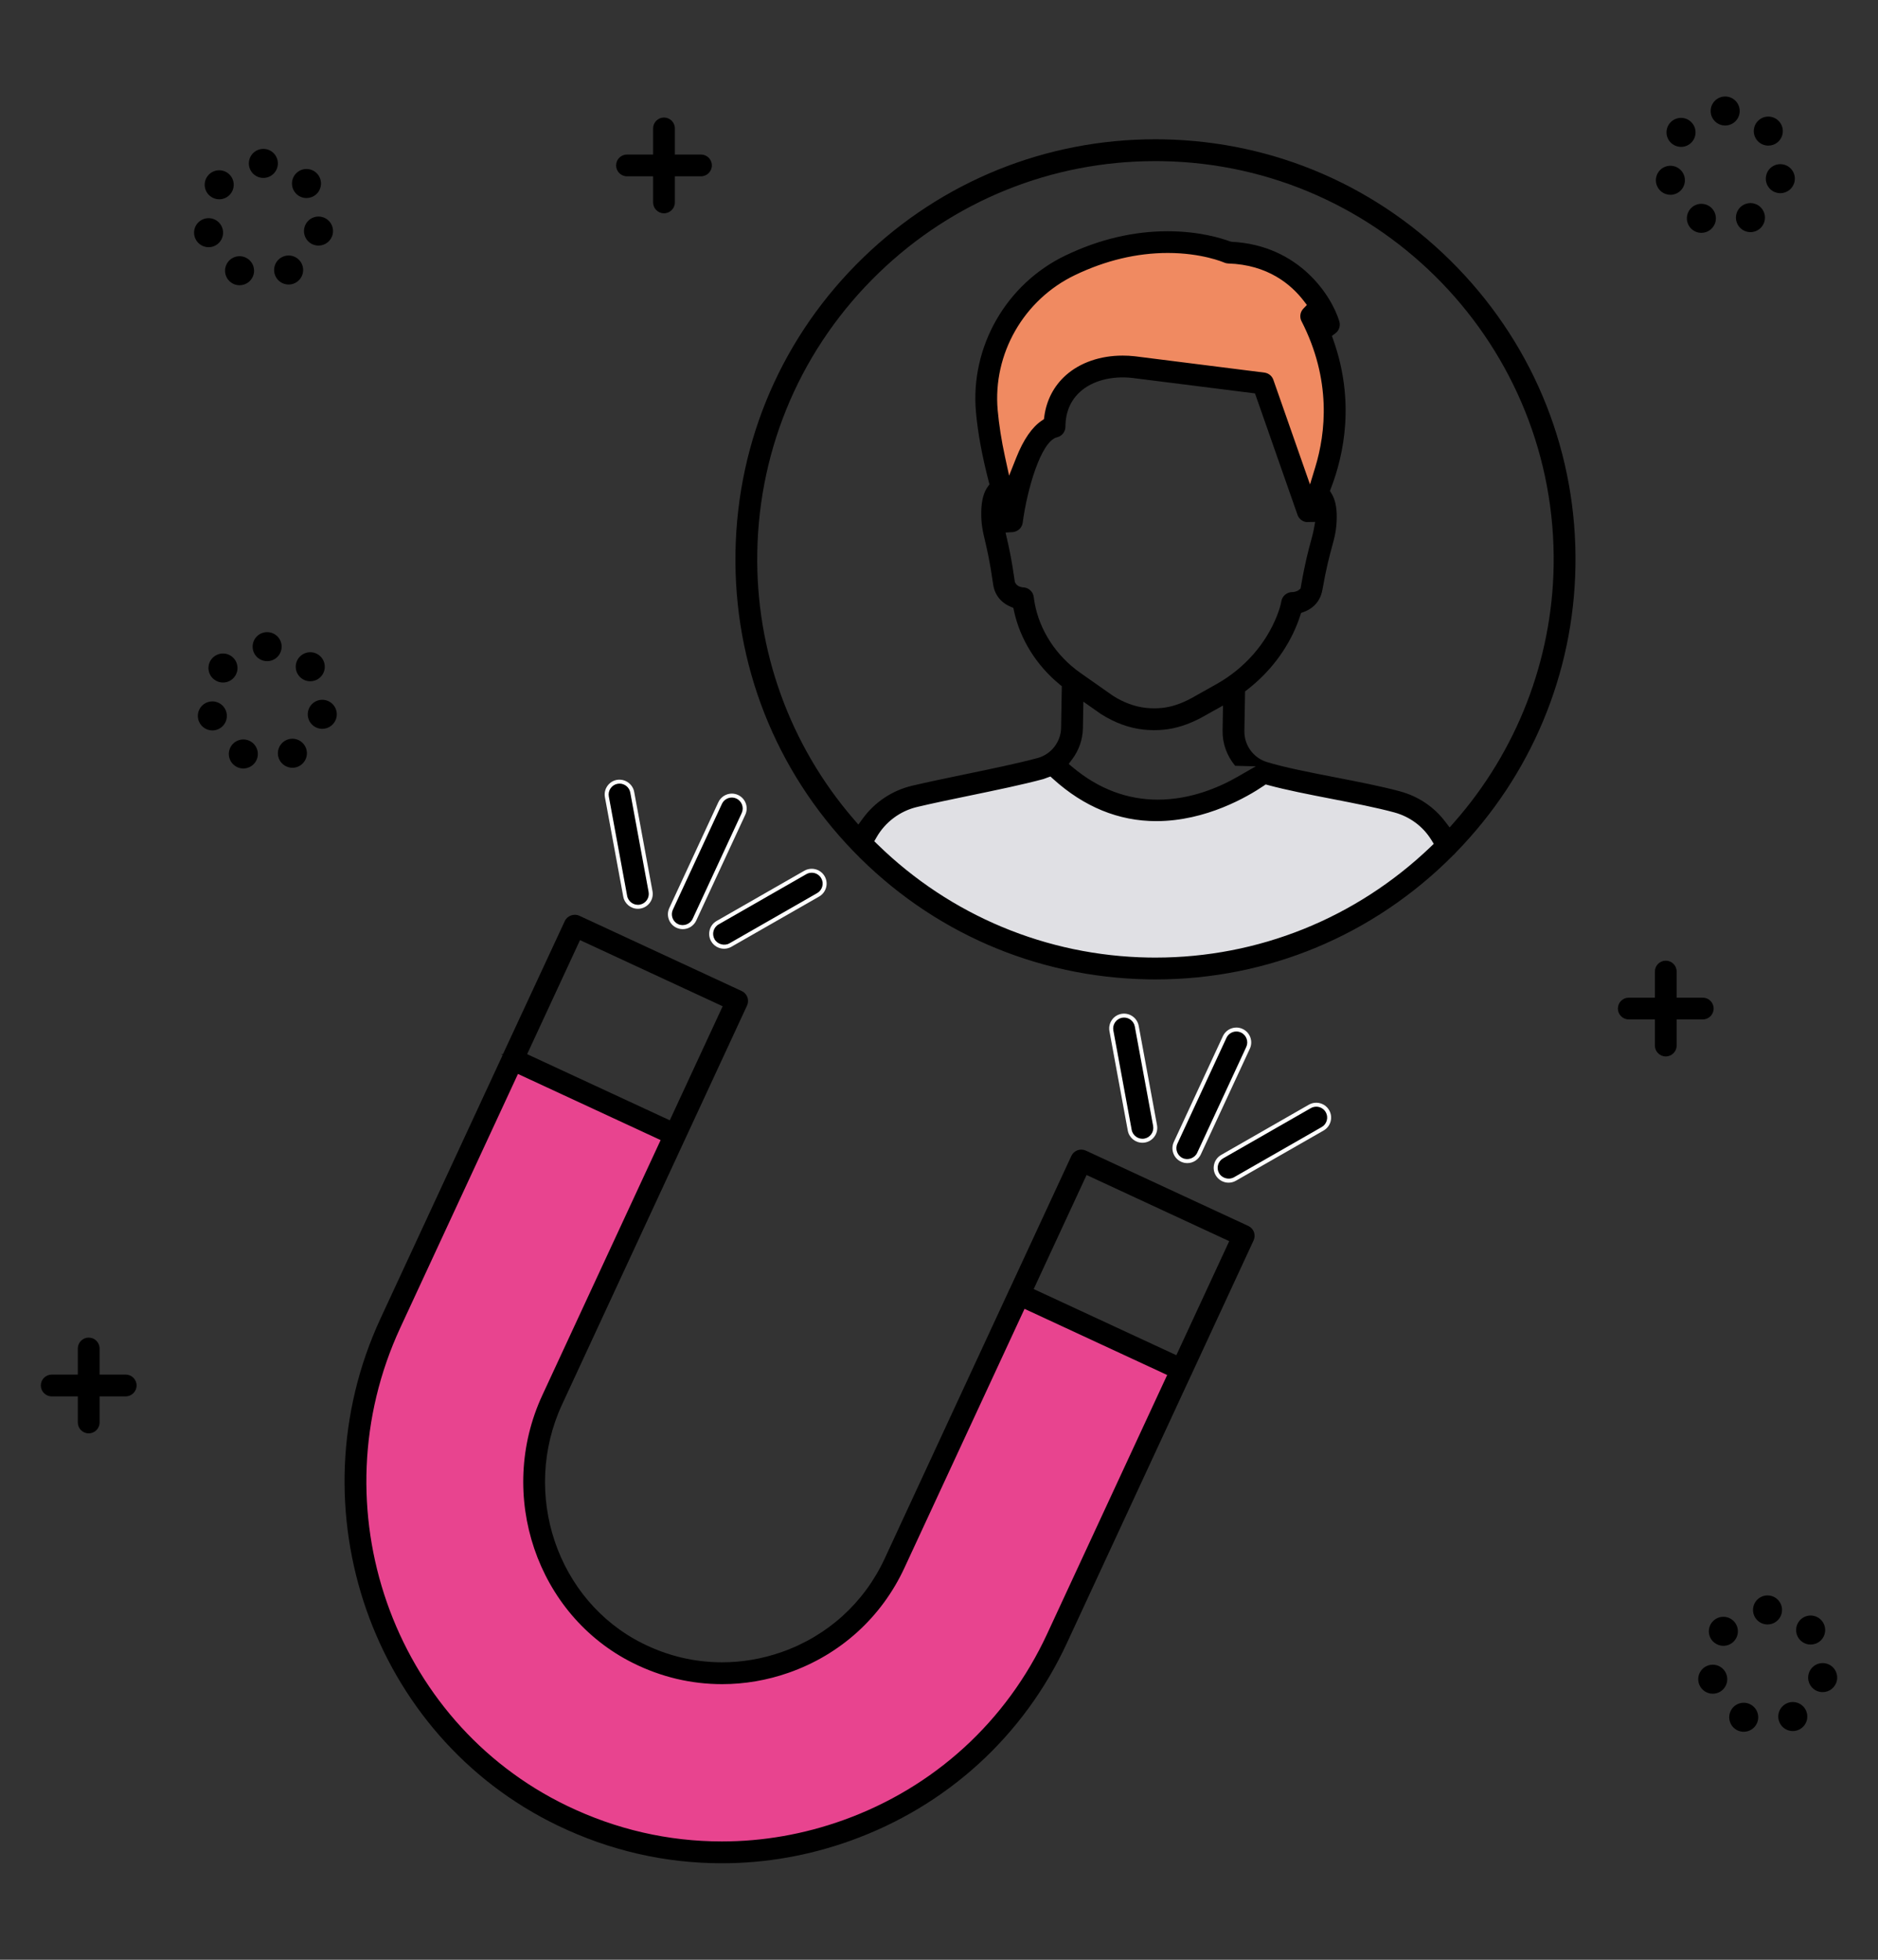 <?xml version="1.0" encoding="UTF-8"?><svg id="Capa_1" xmlns="http://www.w3.org/2000/svg" viewBox="0 0 230 240"><rect x="0" y="0" width="230" height="240" fill="#333333" stroke="none"/><defs><style>.cls-1{fill:#fff;}.cls-2{fill:#f08a61;}.cls-3{fill:#e8448f;}.cls-4{fill:#e0e0e4;}</style></defs><path class="cls-4" d="m106.148,101.584l5.028-3.899,17.264-3.855,6.512,3.855,8.026,1.96s5.056-1.717,5.436-1.343,7.164-3.503,7.164-3.503l17.445,3.877,4.846,4.846s-6.784,5.815-7.753,5.815-5.815,4.846-6.784,4.846-10.661,3.877-11.63,3.877-13.569.969-13.569.969c0,0-9.295-2.065-9.009-2.002s-12.313-4.783-12.313-4.783l-7.474-5.611-4.156-4.081.969-.969Z"/><path class="cls-2" d="m123.449,60.162c.145-1.222,4.022-6.068,4.022-6.068l2.908-5.815,3.877-2.908h11.344l9.009,1.938,5.815,14.538,1.938-5.815.969-7.753-1.938-9.692-.615-3.757s-7.339-3.222-7.239-3.609-11.416-2.364-11.416-2.364l-9.806,2.946-7.753,5.815-3.877,7.753v9.119l2.763,5.671Z"/><path class="cls-3" d="m63.02,130.175l19.384,9.692-16.879,37.416v6.351l.403,4.693,2.908,4.846,3.877,4.846,3.877,3.877,5.815,2.908s6.048,0,5.931,0,8.606-.969,8.606-.969l5.815-2.908,5.815-6.784,10.661-24.23,5.815-11.63,19.741,9.207-10.049,21.807-9.692,19.384-9.692,8.723-8.723,5.815-12.845,3.776-14.292-.869-14.538-4.846-8.723-7.753-8.723-12.599-3.877-13.569v-12.897l3.877-12.302,8.723-18.415,6.784-13.569Z"/><path d="m153.573,150.887c-.121-.33-.373-.604-.692-.752l-19.896-9.225c-.32-.148-.692-.164-1.022-.043-.334.122-.602.368-.752.693l-7.536,16.253c-.041.079-.06.108-.079.137l-.018.061-15.237,32.872c-2.506,5.403-6.991,9.466-12.628,11.441-2.364.828-4.811,1.247-7.273,1.247-3.386,0-6.663-.777-9.738-2.311-10.495-5.232-14.917-18.363-9.859-29.272l22.649-48.845c.149-.319.164-.691.043-1.021-.121-.33-.373-.605-.692-.752l-19.896-9.225c-.656-.304-1.475.002-1.774.649l-7.579,16.311-.262-.034s0,0,0,0l.22.102-.067.201-14.881,32.092c-10.796,23.282-1.062,51.137,21.697,62.095,6.369,3.067,13.134,4.622,20.106,4.622,5.338,0,10.634-.927,15.741-2.757,11.827-4.237,21.242-12.829,26.51-24.193l15.215-32.812c.034-.064.058-.105.081-.138l.032-.098,7.543-16.276c.149-.319.164-.692.043-1.022Zm-82.539-35.757l17.472,8.101-6.476,13.966-17.472-8.101,6.476-13.966Zm71.604,53.916l-14.403,31.063c-4.967,10.711-13.841,18.809-24.986,22.801-4.814,1.724-9.806,2.599-14.839,2.599-6.571,0-12.947-1.466-18.949-4.356-21.451-10.327-30.617-36.599-20.432-58.564l14.406-31.069,17.472,8.101-14.487,31.243c-5.661,12.209-.686,26.917,11.09,32.788,3.455,1.722,7.132,2.595,10.929,2.595,2.762,0,5.506-.471,8.158-1.4,6.325-2.217,11.357-6.776,14.168-12.839l14.71-31.722,17.47,8.101-.306.659Zm1.431-3.083l-17.471-8.101,6.476-13.966,17.47,8.101-6.475,13.966Z"/><g><path d="m99.412,106.635c-.273,0-.544.072-.783.208l-10.741,6.151c-.755.433-1.017,1.399-.585,2.154.28.49.805.794,1.371.794.274,0,.545-.072.784-.209l10.741-6.151c.755-.433,1.017-1.399.585-2.154-.28-.49-.805-.794-1.372-.794Z"/><path class="cls-1" d="m88.674,116.185c-.652,0-1.258-.351-1.581-.917-.241-.421-.304-.911-.176-1.381.127-.47.429-.861.85-1.103l10.742-6.151c.275-.158.587-.24.903-.24.653,0,1.26.351,1.583.916.241.421.304.911.176,1.381-.128.47-.43.861-.851,1.103l-10.742,6.151c-.275.158-.587.241-.904.241Zm10.738-9.308c-.231,0-.461.061-.662.176l-10.741,6.151c-.639.366-.861,1.184-.494,1.823.353.618,1.209.851,1.823.496l10.742-6.151c.308-.177.53-.465.624-.809.094-.345.048-.705-.129-1.014-.237-.415-.682-.672-1.162-.672Z"/></g><g><path d="m162.574,136.08c-.28-.49-.805-.794-1.371-.794-.273,0-.544.072-.784.208l-10.741,6.151c-.755.433-1.017,1.399-.585,2.154.28.49.805.794,1.371.794.274,0,.545-.072.784-.209l10.741-6.151c.755-.433,1.017-1.399.585-2.154Z"/><path class="cls-1" d="m150.464,144.836c-.652,0-1.258-.351-1.581-.917-.241-.421-.304-.911-.176-1.381.127-.47.43-.861.851-1.103l10.74-6.151c.276-.158.589-.24.904-.24.653,0,1.259.351,1.581.916.241.421.304.911.176,1.381s-.43.861-.851,1.103l-10.742,6.151c-.275.158-.588.241-.903.241Zm10.738-9.307c-.232,0-.461.061-.664.176l-10.74,6.15c-.309.177-.53.465-.624.809-.094.345-.048.705.129,1.014.352.615,1.202.852,1.824.496l10.742-6.151c.308-.177.53-.465.624-.809.094-.345.048-.705-.129-1.014v-.001c-.237-.414-.682-.671-1.161-.671Z"/></g><g><path d="m77.427,97.013c-.138-.748-.793-1.29-1.558-1.29-.094,0-.189.009-.283.025-.412.076-.772.309-1.011.657-.239.347-.329.767-.252,1.181l2.245,12.172c.138.749.789,1.292,1.549,1.292.097,0,.192-.009.289-.026.414-.076.774-.31,1.014-.657s.329-.767.252-1.181l-2.245-12.172Z"/><path class="cls-1" d="m78.118,111.292c-.877,0-1.629-.627-1.788-1.49l-2.245-12.172c-.088-.478.015-.962.291-1.363s.69-.67,1.167-.758c.981-.176,1.944.489,2.123,1.46h.001l2.244,12.172c.088.478-.015.963-.291,1.363-.276.4-.691.67-1.169.758-.112.02-.221.03-.333.03Zm-2.248-15.328c-.08,0-.16.007-.239.022-.349.064-.653.261-.855.555-.203.294-.279.65-.214,1l2.245,12.172c.132.715.829,1.208,1.556,1.071.351-.064.655-.262.858-.556.203-.294.279-.649.214-1l-2.245-12.172c-.117-.633-.671-1.092-1.319-1.092Z"/></g><g><path d="m144.745,142.048c.21.098.433.147.663.147.613,0,1.176-.359,1.433-.915l6.007-12.957c.366-.789.022-1.729-.767-2.095-.211-.099-.434-.149-.664-.149-.612,0-1.174.36-1.432.916l-6.007,12.957c-.366.789-.022,1.729.767,2.095Z"/><path class="cls-1" d="m145.408,142.438c-.265,0-.522-.057-.765-.17-.91-.422-1.307-1.506-.885-2.417l6.008-12.957c.297-.642.945-1.057,1.652-1.057.266,0,.523.058.767.171.91.422,1.307,1.507.885,2.417l-6.008,12.958c-.297.641-.946,1.056-1.653,1.056Zm6.009-16.117c-.518,0-.994.305-1.212.776l-6.008,12.957c-.309.668-.018,1.464.65,1.774h0c.657.304,1.475-.004,1.773-.65l6.008-12.958c.31-.668.018-1.464-.65-1.774-.179-.084-.368-.126-.562-.126Z"/></g><g><path d="m82.187,111.302c-.366.789-.022,1.729.767,2.095.21.098.433.147.663.147.613,0,1.176-.359,1.433-.915l6.007-12.957c.366-.789.022-1.729-.767-2.095-.211-.098-.434-.147-.664-.147-.613,0-1.175.359-1.432.915l-6.008,12.958Z"/><path class="cls-1" d="m83.618,113.787c-.265,0-.522-.057-.765-.17-.44-.204-.775-.568-.942-1.025-.167-.457-.147-.952.058-1.392l6.007-12.957c.296-.641.944-1.055,1.652-1.055.266,0,.523.057.766.17.91.423,1.307,1.507.884,2.417l-6.007,12.957c-.297.641-.946,1.056-1.653,1.056Zm6.009-16.116c-.52,0-.995.304-1.212.774l-6.008,12.959c-.149.323-.165.686-.042,1.021.123.336.368.602.691.752.658.305,1.476-.004,1.774-.65l6.007-12.958c.31-.668.019-1.464-.649-1.774-.178-.082-.367-.124-.562-.124Z"/></g><g><path d="m139.218,125.663c-.137-.748-.792-1.291-1.557-1.291-.094,0-.189.009-.282.025-.413.076-.773.309-1.012.657-.239.347-.329.767-.252,1.181l2.245,12.172c.138.749.789,1.292,1.549,1.292.097,0,.192-.009.289-.026.414-.076.774-.31,1.014-.657.239-.347.329-.767.252-1.182l-2.245-12.172Z"/><path class="cls-1" d="m139.908,139.943c-.877,0-1.629-.627-1.788-1.49l-2.245-12.172c-.087-.479.016-.963.291-1.363s.69-.669,1.167-.757c1.001-.178,1.945.491,2.122,1.46h.001l2.245,12.172c.087.479-.016.963-.291,1.362-.276.401-.691.671-1.169.759-.113.02-.221.03-.333.03Zm-2.247-15.328c-.08,0-.16.007-.24.021-.348.064-.652.262-.854.556-.203.294-.279.649-.214,1.001l2.244,12.172c.132.715.835,1.205,1.557,1.071.35-.064.654-.262.857-.556.203-.294.278-.649.213-1l-2.245-12.173c-.116-.633-.67-1.092-1.319-1.092Z"/></g><path d="m178.496,32.78c-9.556-9.895-22.373-15.477-36.09-15.716-.307-.005-.612-.008-.918-.008-13.39.001-26.074,5.128-35.715,14.438-9.885,9.546-15.46,22.369-15.698,36.108-.24,13.739,4.885,26.749,14.43,36.633,9.545,9.884,22.368,15.459,36.107,15.699.305.006.607.009.911.009,13.762,0,26.71-5.405,36.461-15.219.132-.114.204-.185.262-.262l.058-.067c9.212-9.438,14.412-21.868,14.641-34.999.239-13.717-4.892-26.721-14.448-36.616Zm-3.326,70.965c-9.131,8.722-21.081,13.525-33.649,13.525-.286,0-.576-.002-.862-.007-12.472-.218-24.256-5.136-33.182-13.848l-.402-.392.279-.488c1.067-1.867,2.879-3.221,4.972-3.713,1.94-.459,4.195-.925,6.376-1.377l.102-.021c3.176-.658,6.448-1.335,8.964-2.013.081-.022.16-.053.238-.084.091-.036.161-.063.232-.088l.409-.145.322.292c3.785,3.431,8.037,5.171,12.639,5.171,6.103,0,11.214-3.011,13.128-4.305l.276-.187.321.087c2.214.601,5.024,1.147,7.742,1.676,2.73.531,5.549,1.08,7.693,1.665,1.895.517,3.499,1.704,4.516,3.343l.311.501-.426.407Zm-15.771-64.409c3.696,7.209,2.956,13.697,1.685,17.87l-.647,2.125-4.488-12.816c-.169-.482-.588-.82-1.094-.884l-15.885-2.002c-.49-.054-.987-.081-1.476-.081-2.742,0-5.212.855-6.956,2.406-1.464,1.303-2.377,3.05-2.643,5.053l-.043.325-.273.183c-1.191.802-2.238,2.324-3.113,4.523l-.88,2.212-.506-2.325c-.432-1.987-.733-3.902-.893-5.694-.617-6.885,3.187-13.533,9.466-16.542,3.75-1.798,7.575-2.71,11.371-2.71,4.15,0,6.785,1.125,6.895,1.173.162.071.331.11.506.116,4.85.149,7.708,2.575,9.25,4.584l.381.496-.433.451c-.396.411-.487,1.029-.227,1.538Zm-35.384,25.83c.659-.063,1.155-.539,1.237-1.159.515-3.935,2.209-9.98,4.207-10.456.6-.143,1.021-.674,1.025-1.292.011-1.788.628-3.238,1.833-4.31,1.491-1.327,3.82-1.943,6.339-1.668l15.044,1.896,5.209,14.876c.167.477.6.825,1.103.885l.048-.005c.037-.003.083-.006.13-.006l.877-.01-.157.867c-.08.443-.195.873-.36,1.476-.308,1.131-.726,2.671-1.224,5.551l-.046.269-.212.172c-.278.225-.728.255-.733.255l-.071.001c-.656,0-1.231.482-1.336,1.121-.055.333-.193.912-.536,1.778-1.367,3.462-3.97,6.419-7.331,8.328-1.123.638-2.175,1.224-2.767,1.553l.001.004-.508.277c-1.212.642-2.394,1.023-3.513,1.131-.303.029-.612.044-.919.044-.338,0-.678-.018-1.009-.054-1.348-.142-2.749-.657-4.05-1.489l-3.992-2.805c-2.956-2.078-4.995-5.206-5.595-8.583-.042-.24-.078-.477-.109-.718-.085-.657-.649-1.157-1.313-1.164-.004,0-.629-.029-.915-.497l-.086-.179-.014-.1c-.345-2.46-.664-3.959-.93-5.102l-.193-.834.866-.057Zm27.253,28.615l2.529.066-2.248,1.29c-2.22,1.274-5.712,2.791-9.742,2.791-3.767,0-7.264-1.323-10.395-3.933l-.53-.442.415-.552c.844-1.126,1.303-2.447,1.327-3.82l.057-3.251,2.124,1.493c1.702,1.088,3.475,1.739,5.261,1.928.811.086,1.652.089,2.466.01,1.47-.141,2.997-.628,4.537-1.445l.001.001c.019-.012.036-.022.051-.03.178-.098.774-.428,1.557-.867l1.104-.618-.053,3.076c-.026,1.554.519,3.077,1.539,4.302Zm26.855,6.884l-.586.667-.538-.707c-1.382-1.818-3.294-3.101-5.527-3.71-2.241-.611-5.109-1.169-7.883-1.709-3.095-.602-6.279-1.222-8.441-1.887-1.647-.504-2.778-2.064-2.748-3.793l.085-4.855.275-.214c2.767-2.147,4.882-4.937,6.118-8.065.133-.335.252-.668.356-.99l.109-.339.334-.121c.718-.261,1.97-.96,2.278-2.708.482-2.73.881-4.195,1.172-5.265.325-1.19.559-2.045.585-3.543.022-1.27-.194-2.277-.644-2.995l-.193-.308.131-.339c1.595-4.138,2.94-10.643.292-18.143l-.178-.503.427-.32c.026-.02.053-.041.079-.064.397-.344.555-.892.402-1.395-.965-3.188-4.959-9.326-13.164-9.748l-.218-.045c-1-.375-3.748-1.247-7.65-1.247-4.194,0-8.399.997-12.498,2.962-7.278,3.488-11.688,11.2-10.972,19.188.225,2.52.752,5.385,1.567,8.516l.087.335-.204.278c-.508.692-.778,1.725-.801,3.07-.026,1.494.178,2.359.46,3.557.255,1.08.603,2.557.99,5.307.243,1.728,1.437,2.472,2.127,2.762l.35.147.08.371c.744,3.453,2.728,6.65,5.588,9.002l.271.223-.089,5.098c-.031,1.727-1.215,3.247-2.88,3.696-2.423.653-5.653,1.323-8.777,1.97-2.277.472-4.605.954-6.584,1.42-2.426.572-4.574,1.998-6.048,4.018l-.54.74-.598-.694c-7.806-9.06-11.99-20.65-11.781-32.636.227-13.025,5.513-25.182,14.885-34.232,9.14-8.827,21.164-13.689,33.857-13.689.291,0,.582.002.872.007,26.889.469,48.383,22.727,47.916,49.615-.201,11.517-4.516,22.639-12.15,31.315Z"/><path d="m212.804,211.912c-.89-.416-1.274-1.473-.858-2.361h0c.414-.89,1.471-1.274,2.361-.858h0c.888.416,1.272,1.473.858,2.361h0c-.302.647-.944,1.025-1.612,1.025h0c-.252,0-.508-.053-.75-.167Zm5.173-.899c-.441-.876-.087-1.944.789-2.385h0c.876-.443,1.946-.089,2.386.789h0c.441.876.087,1.944-.789,2.385h0c-.256.13-.529.19-.798.19h0c-.65,0-1.276-.357-1.589-.979Zm-9.945-4.961c-.226-.956.364-1.912,1.32-2.138h0c.956-.226,1.912.364,2.138,1.32h0c.226.956-.366,1.912-1.32,2.138h0c-.139.032-.275.048-.41.048h0c-.805,0-1.535-.551-1.727-1.368Zm14.834,1.135c-.961-.197-1.58-1.135-1.383-2.097h0v-.002h0c.197-.961,1.137-1.58,2.099-1.383h0c.961.197,1.58,1.137,1.383,2.099h0c-.172.841-.913,1.42-1.74,1.42h0c-.117,0-.238-.012-.359-.037Zm-12.906-6.018c-.769-.608-.901-1.725-.291-2.495h.002c.608-.769,1.725-.899,2.495-.29h0c.769.608.899,1.726.29,2.495h.002c-.352.444-.871.675-1.395.675h0c-.387,0-.776-.126-1.102-.386Zm10.43-.405c-.631-.752-.533-1.871.219-2.504h0c.752-.631,1.873-.533,2.504.219h0c.631.752.533,1.873-.219,2.504h0c-.332.279-.738.416-1.141.416h0c-.506,0-1.011-.215-1.363-.634Zm-5.697-3.605c0-.981.796-1.777,1.777-1.777h0c.981,0,1.777.796,1.777,1.777h0c0,.983-.796,1.777-1.777,1.777h0c-.981,0-1.777-.794-1.777-1.777Z"/><path d="m28.588,34.765c-.89-.416-1.274-1.473-.858-2.361h0c.414-.89,1.471-1.274,2.361-.858h0c.888.416,1.272,1.473.858,2.361h0c-.302.647-.944,1.025-1.612,1.025h0c-.252,0-.508-.053-.75-.167Zm5.173-.899c-.441-.876-.087-1.944.789-2.385h0c.876-.443,1.946-.089,2.386.789h0c.441.876.087,1.944-.789,2.385h0c-.256.13-.529.19-.798.19h0c-.65,0-1.276-.357-1.589-.979Zm-9.945-4.961c-.226-.956.364-1.912,1.32-2.138h0c.956-.226,1.912.364,2.138,1.32h0c.226.956-.366,1.912-1.32,2.138h0c-.139.032-.275.048-.41.048h0c-.805,0-1.535-.551-1.727-1.368Zm14.834,1.135c-.961-.197-1.58-1.135-1.383-2.097h0v-.002h0c.197-.961,1.137-1.58,2.099-1.383h0c.961.197,1.58,1.137,1.383,2.099h0c-.172.841-.913,1.42-1.74,1.42h0c-.117,0-.238-.012-.359-.037Zm-12.906-6.018c-.769-.608-.901-1.725-.291-2.495h.002c.608-.769,1.725-.899,2.495-.29h0c.769.608.899,1.726.29,2.495h.002c-.352.444-.871.675-1.395.675h0c-.387,0-.776-.126-1.102-.386Zm10.43-.405c-.631-.752-.533-1.871.219-2.504h0c.752-.631,1.873-.533,2.504.219h0c.631.752.533,1.873-.219,2.504h0c-.332.279-.738.416-1.141.416h0c-.506,0-1.011-.215-1.363-.634Zm-5.697-3.605c0-.981.796-1.777,1.777-1.777h0c.981,0,1.777.796,1.777,1.777h0c0,.983-.796,1.777-1.777,1.777h0c-.981,0-1.777-.794-1.777-1.777Z"/><g><path d="m204.008,129.375c-.736,0-1.333-.597-1.333-1.333v-9.062c0-.736.597-1.333,1.333-1.333s1.333.597,1.333,1.333v9.062c0,.736-.597,1.333-1.333,1.333Z"/><path d="m208.539,124.844h-9.062c-.736,0-1.333-.597-1.333-1.333s.597-1.333,1.333-1.333h9.062c.736,0,1.333.597,1.333,1.333s-.597,1.333-1.333,1.333Z"/></g><g><path d="m81.319,26.122c-.736,0-1.333-.597-1.333-1.333v-9.062c0-.736.597-1.333,1.333-1.333s1.333.597,1.333,1.333v9.062c0,.736-.597,1.333-1.333,1.333Z"/><path d="m85.85,21.591h-9.062c-.736,0-1.333-.597-1.333-1.333s.597-1.333,1.333-1.333h9.062c.736,0,1.333.597,1.333,1.333s-.597,1.333-1.333,1.333Z"/></g><g><path d="m10.864,175.535c-.736,0-1.333-.597-1.333-1.333v-9.062c0-.736.597-1.333,1.333-1.333s1.333.597,1.333,1.333v9.062c0,.736-.597,1.333-1.333,1.333Z"/><path d="m15.395,171.004H6.333c-.736,0-1.333-.597-1.333-1.333s.597-1.333,1.333-1.333h9.062c.736,0,1.333.597,1.333,1.333s-.597,1.333-1.333,1.333Z"/></g><path d="m29.05,93.944c-.89-.416-1.274-1.473-.858-2.361h0c.414-.89,1.471-1.274,2.361-.858h0c.888.416,1.272,1.473.858,2.361h0c-.302.647-.944,1.025-1.612,1.025h0c-.252,0-.508-.053-.75-.167Zm5.173-.899c-.441-.876-.087-1.944.789-2.385h0c.876-.443,1.946-.089,2.386.789h0c.441.876.087,1.944-.789,2.385h0c-.256.13-.529.19-.798.19h0c-.65,0-1.276-.357-1.589-.979Zm-9.945-4.961c-.226-.956.364-1.912,1.32-2.138h0c.956-.226,1.912.364,2.138,1.32h0c.226.956-.366,1.912-1.32,2.138h0c-.139.032-.275.048-.41.048h0c-.805,0-1.535-.551-1.727-1.368Zm14.834,1.135c-.961-.197-1.58-1.135-1.383-2.097h0v-.002h0c.197-.961,1.137-1.58,2.099-1.383h0c.961.197,1.58,1.137,1.383,2.099h0c-.172.841-.913,1.42-1.74,1.42h0c-.117,0-.238-.012-.359-.037Zm-12.906-6.018c-.769-.608-.901-1.725-.291-2.495h.002c.608-.769,1.725-.899,2.495-.29h0c.769.608.899,1.726.29,2.495h.002c-.352.444-.871.675-1.395.675h0c-.387,0-.776-.126-1.102-.386Zm10.43-.405c-.631-.752-.533-1.871.219-2.504h0c.752-.631,1.873-.533,2.504.219h0c.631.752.533,1.873-.219,2.504h0c-.332.279-.738.416-1.141.416h0c-.506,0-1.011-.215-1.363-.634Zm-5.697-3.605c0-.981.796-1.777,1.777-1.777h0c.981,0,1.777.796,1.777,1.777h0c0,.983-.796,1.777-1.777,1.777h0c-.981,0-1.777-.794-1.777-1.777Z"/><path d="m207.618,28.348c-.89-.416-1.274-1.473-.858-2.361h0c.414-.89,1.471-1.274,2.361-.858h0c.888.416,1.272,1.473.858,2.361h0c-.302.647-.944,1.025-1.612,1.025h0c-.252,0-.508-.053-.75-.167Zm5.173-.899c-.441-.876-.087-1.944.789-2.385h0c.876-.443,1.946-.089,2.386.789h0c.441.876.087,1.944-.789,2.385h0c-.256.13-.529.19-.798.19h0c-.65,0-1.276-.357-1.589-.979Zm-9.945-4.961c-.226-.956.364-1.912,1.32-2.138h0c.956-.226,1.912.364,2.138,1.32h0c.226.956-.366,1.912-1.32,2.138h0c-.139.032-.275.048-.41.048h0c-.805,0-1.535-.551-1.727-1.368Zm14.834,1.135c-.961-.197-1.58-1.135-1.383-2.097h0v-.002h0c.197-.961,1.137-1.58,2.099-1.383h0c.961.197,1.58,1.137,1.383,2.099h0c-.172.841-.913,1.42-1.74,1.42h0c-.117,0-.238-.012-.359-.037Zm-12.906-6.018c-.769-.608-.901-1.725-.291-2.495h.002c.608-.769,1.725-.899,2.495-.29h0c.769.608.899,1.726.29,2.495h.002c-.352.444-.871.675-1.395.675h0c-.387,0-.776-.126-1.102-.386Zm10.43-.405c-.631-.752-.533-1.871.219-2.504h0c.752-.631,1.873-.533,2.504.219h0c.631.752.533,1.873-.219,2.504h0c-.332.279-.738.416-1.141.416h0c-.506,0-1.011-.215-1.363-.634Zm-5.697-3.605c0-.981.796-1.777,1.777-1.777h0c.981,0,1.777.796,1.777,1.777h0c0,.983-.796,1.777-1.777,1.777h0c-.981,0-1.777-.794-1.777-1.777Z"/></svg>